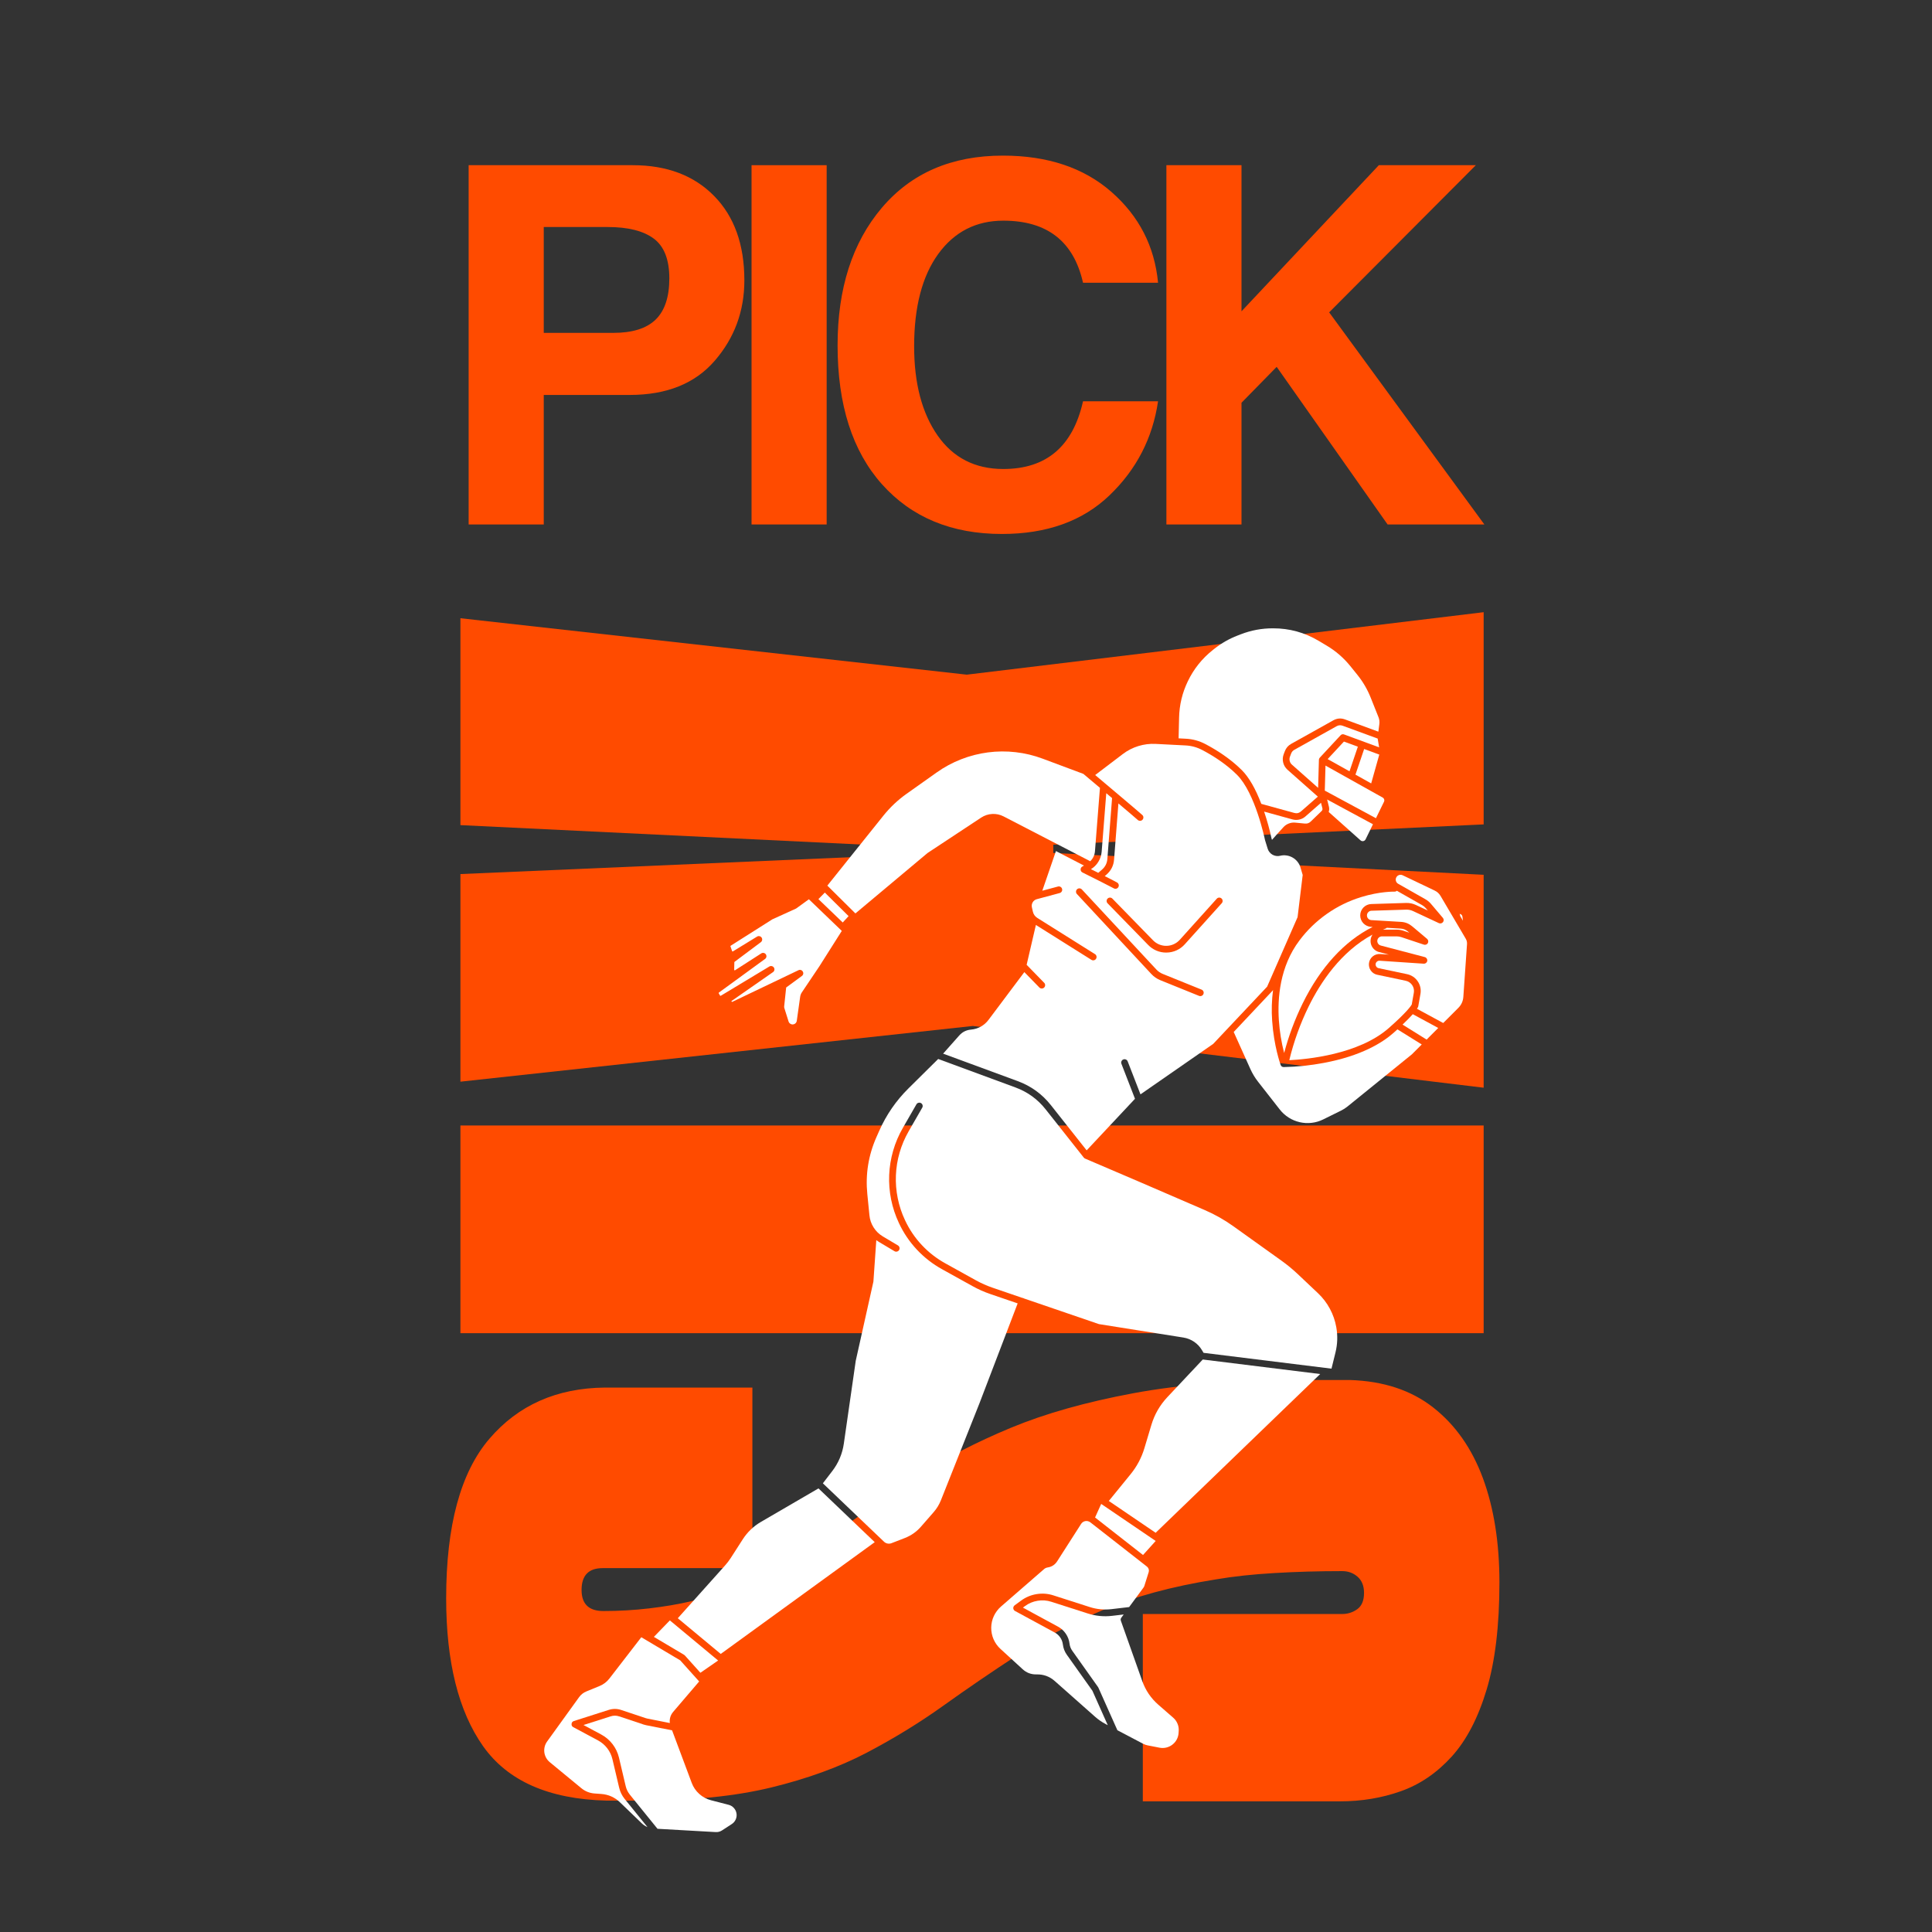 <svg version="1.0" preserveAspectRatio="xMidYMid meet" height="500" viewBox="0 0 375 375" zoomAndPan="magnify" width="500" xmlns:xlink="http://www.w3.org/1999/xlink" xmlns="http://www.w3.org/2000/svg"><rect x="0" y="0" width="375" height="375" fill="#333333" stroke="none"/><defs><g></g><clipPath id="cc4efdf12a"><path clip-rule="nonzero" d="M 105.195 317 L 136 317 L 136 355 L 105.195 355 Z M 105.195 317"></path></clipPath><clipPath id="ee110e0387"><path clip-rule="nonzero" d="M 113 333 L 143 333 L 143 355.953 L 113 355.953 Z M 113 333"></path></clipPath><clipPath id="72d05d46eb"><path clip-rule="nonzero" d="M 265 169 L 284.844 169 L 284.844 199 L 265 199 Z M 265 169"></path></clipPath><clipPath id="cb8ad2932f"><path clip-rule="nonzero" d="M 228 121.953 L 268 121.953 L 268 158 L 228 158 Z M 228 121.953"></path></clipPath></defs><g fill-opacity="1" fill="#ff4b00"><g transform="translate(287.976, 353.295)"><g><path d="M 3.062 -46.141 C 3.062 -37.773 2.234 -30.844 0.578 -25.344 C -1.078 -19.844 -3.336 -15.508 -6.203 -12.344 C -9.078 -9.176 -12.363 -6.938 -16.062 -5.625 C -19.758 -4.312 -23.703 -3.656 -27.891 -3.656 L -66.156 -3.656 L -66.156 -40.016 L -27.453 -40.016 C -26.379 -40.016 -25.406 -40.328 -24.531 -40.953 C -23.656 -41.586 -23.219 -42.641 -23.219 -44.109 C -23.219 -45.461 -23.629 -46.504 -24.453 -47.234 C -25.285 -47.973 -26.285 -48.344 -27.453 -48.344 C -32.023 -48.344 -36.406 -48.219 -40.594 -47.969 C -44.781 -47.727 -48.578 -47.316 -51.984 -46.734 C -60.555 -45.367 -67.906 -43.367 -74.031 -40.734 C -80.164 -38.109 -85.691 -35.188 -90.609 -31.969 C -95.523 -28.758 -100.297 -25.5 -104.922 -22.188 C -109.547 -18.883 -114.508 -15.844 -119.812 -13.062 C -125.125 -10.289 -131.285 -8.051 -138.297 -6.344 C -145.305 -4.645 -153.676 -3.797 -163.406 -3.797 L -170.281 -3.797 C -181.469 -4.086 -189.445 -7.613 -194.219 -14.375 C -198.988 -21.145 -201.375 -30.711 -201.375 -43.078 C -201.375 -57.191 -198.578 -67.508 -192.984 -74.031 C -187.391 -80.562 -179.914 -83.875 -170.562 -83.969 L -141.938 -83.969 L -141.938 -48.922 L -171 -48.922 C -173.727 -48.922 -175.094 -47.508 -175.094 -44.688 C -175.094 -41.957 -173.68 -40.594 -170.859 -40.594 C -167.836 -40.594 -164.867 -40.766 -161.953 -41.109 C -159.035 -41.453 -156.312 -41.914 -153.781 -42.5 C -147.738 -43.863 -142.332 -45.859 -137.562 -48.484 C -132.789 -51.109 -128.191 -54.023 -123.766 -57.234 C -119.336 -60.453 -114.566 -63.719 -109.453 -67.031 C -104.336 -70.344 -98.445 -73.383 -91.781 -76.156 C -85.113 -78.926 -77.176 -81.164 -67.969 -82.875 C -58.77 -84.582 -47.797 -85.438 -35.047 -85.438 L -26 -85.438 C -19.469 -85.238 -14.062 -83.457 -9.781 -80.094 C -5.5 -76.738 -2.285 -72.164 -0.141 -66.375 C 1.992 -60.582 3.062 -53.836 3.062 -46.141 Z M 3.062 -46.141"></path></g></g></g><g fill-opacity="1" fill="#ff4b00"><g transform="translate(287.976, 262.567)"><g><path d="M 0 -3.797 L -198.609 -3.797 L -198.609 -44.109 L 0 -44.109 Z M 0 -3.797"></path></g></g></g><g fill-opacity="1" fill="#ff4b00"><g transform="translate(287.976, 212.874)"><g><path d="M 0 -1.75 L -99.156 -13.734 L -198.609 -2.922 L -198.609 -43.219 L -114.047 -46.875 L -114.047 -48.625 L -198.609 -52.719 L -198.609 -92.875 L -100.328 -81.922 L 0 -94.047 L 0 -52.859 L -83.531 -48.922 L -83.531 -47.312 L 0 -43.078 Z M 0 -1.75"></path></g></g></g><path fill-rule="nonzero" fill-opacity="1" d="M 247.098 192.145 C 246.84 194.141 246.781 196.145 246.926 198.152 C 247.254 203 248.512 206.539 248.566 206.688 C 248.668 206.973 248.875 207.117 249.18 207.117 C 251.797 207.066 254.395 206.793 256.969 206.305 C 264.211 204.949 268.297 202.402 270.449 200.508 C 270.73 200.258 270.992 200.023 271.242 199.797 L 275.961 202.73 L 274.035 204.656 L 261.559 214.762 C 261.164 215.082 260.738 215.355 260.281 215.578 L 256.828 217.281 C 256.125 217.629 255.383 217.852 254.602 217.941 C 253.82 218.035 253.047 217.992 252.277 217.816 C 251.512 217.641 250.797 217.344 250.133 216.922 C 249.469 216.5 248.895 215.98 248.41 215.363 L 244.188 209.965 C 243.59 209.203 243.098 208.383 242.699 207.504 L 239.461 200.305 L 246.973 192.324 C 247.027 192.273 247.066 192.211 247.098 192.145 Z M 247.098 192.145" fill="#ffffff"></path><path fill-rule="nonzero" fill-opacity="1" d="M 276.906 201.785 L 272.234 198.875 C 273.137 198.023 273.77 197.359 274.219 196.852 L 279.16 199.527 Z M 276.906 201.785" fill="#ffffff"></path><path fill-rule="nonzero" fill-opacity="1" d="M 273.246 180.785 L 273.547 181.039 L 272.402 180.656 C 271.977 180.516 271.535 180.441 271.082 180.441 L 268.426 180.441 C 268.598 180.371 268.77 180.301 268.945 180.234 C 269.035 180.199 269.113 180.148 269.18 180.082 L 271.883 180.242 C 272.398 180.273 272.852 180.453 273.246 180.785 Z M 273.246 180.785" fill="#ffffff"></path><path fill-rule="nonzero" fill-opacity="1" d="M 267.316 189.199 L 272.84 190.363 C 273.098 190.418 273.336 190.516 273.555 190.664 C 273.773 190.809 273.957 190.992 274.105 191.211 C 274.254 191.43 274.355 191.668 274.41 191.926 C 274.465 192.184 274.469 192.441 274.422 192.703 L 274.02 194.977 C 273.887 195.215 273.113 196.418 269.586 199.527 C 263.703 204.715 253.551 205.621 250.25 205.781 C 251.125 202.16 252.379 198.68 254.016 195.336 C 256.32 190.66 260.262 184.719 266.414 181.398 C 266.312 181.543 266.23 181.699 266.168 181.867 C 266.105 182.031 266.062 182.203 266.043 182.379 C 266.02 182.555 266.02 182.73 266.039 182.906 C 266.059 183.082 266.102 183.254 266.16 183.422 C 266.223 183.586 266.305 183.742 266.402 183.891 C 266.504 184.039 266.617 184.172 266.75 184.289 C 266.879 184.41 267.023 184.512 267.18 184.594 C 267.336 184.68 267.5 184.746 267.672 184.789 L 269.582 185.289 L 267.871 185.176 C 267.617 185.16 267.363 185.191 267.117 185.27 C 266.871 185.348 266.648 185.465 266.449 185.629 C 266.25 185.793 266.086 185.984 265.961 186.211 C 265.836 186.434 265.754 186.676 265.719 186.93 C 265.684 187.184 265.695 187.438 265.758 187.688 C 265.816 187.938 265.922 188.168 266.07 188.379 C 266.219 188.59 266.398 188.77 266.613 188.91 C 266.832 189.051 267.062 189.148 267.316 189.203 Z M 267.316 189.199" fill="#ffffff"></path><path fill-rule="nonzero" fill-opacity="1" d="M 213.199 327.582 C 213.184 327.543 213.16 327.504 213.137 327.469 L 208.137 320.426 C 207.836 320.008 207.656 319.543 207.598 319.031 C 207.512 318.328 207.27 317.688 206.875 317.105 C 206.48 316.523 205.973 316.062 205.352 315.727 L 198.543 312.035 L 198.953 311.734 C 199.688 311.195 200.508 310.852 201.406 310.707 C 202.309 310.559 203.191 310.625 204.059 310.902 L 211.094 313.16 C 212.66 313.668 214.262 313.824 215.898 313.629 L 218.109 313.367 L 217.652 313.988 C 217.516 314.172 217.484 314.375 217.562 314.594 L 221.715 326.301 C 222.355 328.102 223.395 329.629 224.832 330.887 L 227.73 333.414 C 228.09 333.73 228.363 334.113 228.551 334.559 C 228.738 335 228.816 335.461 228.789 335.941 L 228.762 336.363 C 228.75 336.586 228.715 336.801 228.652 337.016 C 228.594 337.227 228.512 337.434 228.41 337.629 C 228.305 337.824 228.184 338.008 228.039 338.176 C 227.898 338.344 227.738 338.496 227.562 338.633 C 227.387 338.77 227.203 338.883 227 338.98 C 226.801 339.074 226.594 339.148 226.379 339.199 C 226.164 339.25 225.945 339.277 225.723 339.281 C 225.504 339.289 225.285 339.27 225.066 339.227 L 222.75 338.773 C 222.453 338.715 222.168 338.617 221.898 338.473 L 216.883 335.836 Z M 213.199 327.582" fill="#ffffff"></path><g clip-path="url(#cc4efdf12a)"><path fill-rule="nonzero" fill-opacity="1" d="M 135.707 326.371 L 130.68 332.254 C 130.141 332.887 129.918 333.613 130.012 334.441 L 125.66 333.578 C 125.551 333.555 125.441 333.527 125.336 333.492 L 120.602 331.914 C 119.781 331.637 118.957 331.633 118.133 331.898 L 111.391 334.051 C 111.117 334.137 110.969 334.324 110.941 334.613 C 110.914 334.898 111.027 335.109 111.281 335.246 L 116.074 337.812 C 116.777 338.191 117.375 338.695 117.863 339.332 C 118.352 339.965 118.684 340.672 118.871 341.449 L 120.18 346.996 C 120.371 347.801 120.727 348.527 121.246 349.172 L 125.676 354.637 C 125.258 354.461 124.883 354.215 124.559 353.898 L 120.352 349.844 C 119.332 348.855 118.113 348.312 116.695 348.207 L 115.41 348.113 C 114.441 348.043 113.582 347.699 112.832 347.082 L 106.707 342.035 C 106.418 341.797 106.184 341.512 106 341.184 C 105.82 340.855 105.707 340.508 105.656 340.137 C 105.609 339.762 105.633 339.395 105.723 339.031 C 105.816 338.668 105.969 338.336 106.188 338.031 L 112.387 329.438 C 112.758 328.918 113.238 328.539 113.828 328.301 L 116.379 327.254 C 117.148 326.938 117.785 326.449 118.293 325.793 L 124.477 317.785 L 132.031 322.273 Z M 135.707 326.371" fill="#ffffff"></path></g><path fill-rule="nonzero" fill-opacity="1" d="M 222.629 304.078 C 222.789 304.207 222.898 304.367 222.961 304.562 C 223.02 304.754 223.02 304.949 222.961 305.145 L 222.117 307.828 C 222.086 307.934 222.035 308.027 221.973 308.117 L 219.164 311.93 L 215.746 312.332 C 214.297 312.504 212.879 312.367 211.492 311.918 L 204.457 309.66 C 203.391 309.316 202.305 309.238 201.195 309.418 C 200.09 309.598 199.086 310.02 198.18 310.684 L 196.941 311.594 C 196.852 311.66 196.785 311.742 196.738 311.844 C 196.688 311.945 196.668 312.051 196.676 312.164 C 196.684 312.273 196.719 312.379 196.781 312.473 C 196.84 312.566 196.918 312.641 197.016 312.691 L 204.73 316.875 C 205.164 317.109 205.52 317.43 205.797 317.84 C 206.074 318.246 206.242 318.695 206.301 319.184 C 206.387 319.918 206.645 320.582 207.07 321.184 L 212.035 328.172 L 215.016 334.855 L 214.621 334.648 C 213.871 334.254 213.176 333.773 212.543 333.211 L 204.742 326.301 C 203.738 325.406 202.562 324.973 201.219 325 L 201.164 325 C 200.137 325.02 199.242 324.684 198.488 323.988 L 194.188 320.051 C 193.898 319.789 193.645 319.5 193.418 319.184 C 193.191 318.867 193.004 318.531 192.848 318.176 C 192.695 317.82 192.578 317.449 192.504 317.07 C 192.426 316.688 192.391 316.305 192.395 315.914 C 192.402 315.527 192.445 315.145 192.531 314.766 C 192.617 314.387 192.742 314.02 192.906 313.668 C 193.07 313.316 193.27 312.984 193.504 312.676 C 193.734 312.363 194 312.082 194.293 311.828 L 202.648 304.566 C 202.848 304.391 203.082 304.285 203.348 304.242 C 204.148 304.121 204.766 303.715 205.203 303.035 L 209.84 295.793 C 209.934 295.645 210.051 295.523 210.195 295.43 C 210.34 295.332 210.5 295.27 210.668 295.242 C 210.84 295.211 211.012 295.219 211.18 295.262 C 211.348 295.305 211.5 295.379 211.637 295.484 Z M 222.629 304.078" fill="#ffffff"></path><g clip-path="url(#ee110e0387)"><path fill-rule="nonzero" fill-opacity="1" d="M 122.258 348.348 C 121.863 347.859 121.594 347.309 121.449 346.695 L 120.141 341.148 C 119.91 340.191 119.496 339.316 118.895 338.535 C 118.293 337.754 117.559 337.129 116.688 336.664 L 113.258 334.824 L 118.527 333.141 C 119.082 332.965 119.637 332.965 120.188 333.152 L 124.922 334.73 C 125.082 334.781 125.242 334.824 125.406 334.859 L 130.449 335.855 L 134.262 346.055 C 134.574 346.887 135.062 347.605 135.723 348.199 C 136.387 348.797 137.148 349.207 138.012 349.43 L 141.426 350.312 C 141.824 350.414 142.16 350.617 142.438 350.922 C 142.715 351.223 142.887 351.578 142.953 351.984 C 143.02 352.387 142.969 352.777 142.801 353.152 C 142.637 353.531 142.379 353.828 142.035 354.051 L 140.152 355.277 C 139.773 355.523 139.359 355.633 138.906 355.605 L 127.617 354.965 Z M 122.258 348.348" fill="#ffffff"></path></g><path fill-rule="nonzero" fill-opacity="1" d="M 224.316 299.098 L 221.859 301.824 L 212.551 294.543 L 213.742 291.91 Z M 224.316 299.098" fill="#ffffff"></path><path fill-rule="nonzero" fill-opacity="1" d="M 256.25 266.699 L 224.309 297.512 L 215.219 291.336 L 219.418 286.18 C 220.672 284.648 221.582 282.934 222.145 281.035 L 223.477 276.59 C 224.09 274.535 225.133 272.73 226.602 271.164 L 233.457 263.879 Z M 256.25 266.699" fill="#ffffff"></path><path fill-rule="nonzero" fill-opacity="1" d="M 135.949 324.684 L 132.934 321.328 C 132.891 321.277 132.84 321.234 132.781 321.199 L 126.918 317.719 L 130.02 314.516 L 139.387 322.305 Z M 135.949 324.684" fill="#ffffff"></path><path fill-rule="nonzero" fill-opacity="1" d="M 169.785 299.332 L 139.895 321.027 L 131.559 314.098 L 140.715 303.875 C 141.133 303.41 141.508 302.914 141.848 302.391 L 144.172 298.773 C 145.078 297.367 146.254 296.246 147.695 295.402 L 158.867 288.898 Z M 169.785 299.332" fill="#ffffff"></path><path fill-rule="nonzero" fill-opacity="1" d="M 276.027 175.68 C 276.305 175.836 276.543 176.035 276.75 176.277 L 277.137 176.734 L 274.824 175.656 C 274.215 175.371 273.578 175.242 272.91 175.262 L 266.164 175.473 C 265.879 175.48 265.605 175.543 265.344 175.656 C 265.086 175.77 264.855 175.93 264.652 176.133 C 264.453 176.336 264.301 176.57 264.188 176.832 C 264.078 177.094 264.023 177.371 264.02 177.656 C 264.016 177.941 264.062 178.215 264.168 178.48 C 264.27 178.746 264.418 178.984 264.609 179.195 C 264.805 179.402 265.031 179.566 265.289 179.688 C 265.547 179.812 265.816 179.879 266.102 179.898 L 266.434 179.918 C 260.965 182.656 256.289 187.75 252.832 194.789 C 251.324 197.871 250.129 201.07 249.25 204.387 C 248.715 202.297 248.371 200.18 248.227 198.027 C 247.941 193.762 248.402 187.609 252.211 182.551 C 253.711 180.547 255.484 178.828 257.531 177.391 C 259.578 175.949 261.797 174.863 264.191 174.125 C 267.848 172.992 270.641 173.066 270.668 173.066 C 270.844 173.07 270.996 173.016 271.129 172.898 Z M 276.027 175.68" fill="#ffffff"></path><path fill-rule="nonzero" fill-opacity="1" d="M 246.793 162.695 C 246.418 160.965 245.949 159.262 245.383 157.586 C 245.375 157.57 245.367 157.551 245.363 157.531 L 250.867 159.047 C 251.312 159.168 251.758 159.18 252.203 159.074 C 252.652 158.973 253.047 158.77 253.391 158.465 L 256.406 155.82 L 256.676 156.887 C 256.727 157.094 256.676 157.27 256.523 157.418 L 254.414 159.461 C 254.098 159.766 253.723 159.898 253.285 159.855 L 251.395 159.672 C 250.969 159.633 250.555 159.688 250.156 159.844 C 249.754 159.996 249.41 160.23 249.121 160.543 C 248.031 161.73 247.336 162.504 246.891 163.02 Z M 246.793 162.695" fill="#ffffff"></path><path fill-rule="nonzero" fill-opacity="1" d="M 257.941 156.57 L 257.594 155.184 L 266.492 159.988 L 265.062 162.914 C 265.016 163.004 264.957 163.078 264.879 163.137 C 264.801 163.199 264.711 163.238 264.613 163.258 C 264.52 163.277 264.422 163.273 264.328 163.246 C 264.23 163.219 264.148 163.176 264.074 163.109 L 257.898 157.602 C 258.016 157.262 258.027 156.918 257.941 156.57 Z M 257.941 156.57" fill="#ffffff"></path><path fill-rule="nonzero" fill-opacity="1" d="M 245.949 191.512 L 235.484 202.617 L 221.367 212.414 L 218.883 206.012 C 218.82 205.844 218.703 205.723 218.539 205.652 C 218.375 205.578 218.207 205.574 218.039 205.641 C 217.871 205.703 217.75 205.82 217.68 205.984 C 217.605 206.148 217.602 206.316 217.668 206.484 L 220.301 213.273 L 210.918 223.285 L 203.992 214.527 C 202.281 212.359 200.129 210.801 197.539 209.844 L 183.059 204.512 L 186.184 200.992 C 186.793 200.305 187.555 199.922 188.469 199.848 C 189.141 199.789 189.773 199.598 190.367 199.27 C 190.957 198.941 191.457 198.508 191.863 197.965 L 198.824 188.684 L 201.742 191.676 C 201.867 191.801 202.02 191.867 202.199 191.871 C 202.383 191.871 202.535 191.809 202.664 191.684 C 202.793 191.559 202.859 191.406 202.859 191.227 C 202.863 191.047 202.801 190.891 202.676 190.762 L 199.27 187.27 L 201.066 179.535 L 211.84 186.301 C 211.992 186.398 212.156 186.426 212.332 186.387 C 212.512 186.348 212.645 186.25 212.742 186.098 C 212.84 185.945 212.867 185.777 212.824 185.602 C 212.785 185.426 212.688 185.289 212.535 185.195 L 201.352 178.176 C 200.891 177.883 200.598 177.473 200.477 176.941 L 200.289 176.105 C 200.254 175.938 200.246 175.77 200.273 175.602 C 200.301 175.43 200.359 175.273 200.449 175.125 C 200.535 174.98 200.648 174.855 200.789 174.75 C 200.926 174.648 201.074 174.574 201.242 174.531 L 205.691 173.336 C 205.867 173.285 205.996 173.184 206.086 173.027 C 206.176 172.875 206.195 172.711 206.148 172.535 C 206.102 172.363 206.004 172.23 205.848 172.141 C 205.691 172.051 205.527 172.027 205.355 172.074 L 202.309 172.891 L 204.957 165.191 L 210.395 168.004 L 210.066 168.203 C 209.844 168.336 209.742 168.531 209.75 168.789 C 209.762 169.047 209.883 169.23 210.113 169.348 C 212.297 170.438 215.867 172.234 216.152 172.41 C 216.258 172.48 216.379 172.516 216.508 172.516 C 216.652 172.516 216.781 172.473 216.898 172.387 C 217.012 172.301 217.094 172.188 217.133 172.051 C 217.176 171.91 217.172 171.773 217.121 171.641 C 217.07 171.504 216.984 171.395 216.867 171.316 C 216.727 171.223 215.676 170.684 214.43 170.055 L 214.738 169.789 C 215.652 169.004 216.152 168.016 216.242 166.816 L 217.082 155.945 C 219.105 157.656 220.66 158.977 220.816 159.133 C 220.945 159.258 221.098 159.324 221.277 159.32 C 221.457 159.32 221.613 159.258 221.738 159.129 C 221.867 159.004 221.93 158.848 221.93 158.668 C 221.93 158.488 221.867 158.336 221.738 158.207 C 221.426 157.895 215.516 152.91 212.574 150.434 L 217.941 146.355 C 218.855 145.664 219.859 145.148 220.953 144.809 C 222.051 144.473 223.168 144.332 224.312 144.391 L 230.109 144.688 C 231.266 144.746 232.355 145.047 233.379 145.59 C 235.234 146.566 237.906 148.195 240.113 150.402 C 243.656 153.945 245.504 162.895 245.52 162.984 C 245.523 163.008 245.531 163.027 245.535 163.047 L 246.051 164.723 C 246.125 164.973 246.242 165.195 246.406 165.398 C 246.566 165.602 246.762 165.766 246.984 165.895 C 247.211 166.023 247.449 166.105 247.707 166.141 C 247.965 166.18 248.219 166.168 248.469 166.105 C 248.883 166.004 249.301 165.984 249.723 166.047 C 250.141 166.105 250.535 166.242 250.906 166.457 C 251.273 166.668 251.59 166.941 251.852 167.277 C 252.117 167.609 252.309 167.98 252.426 168.391 L 252.852 169.828 L 251.859 178.02 Z M 209.988 172.641 C 209.863 172.508 209.715 172.438 209.531 172.43 C 209.352 172.422 209.195 172.48 209.062 172.602 C 208.93 172.727 208.859 172.879 208.855 173.059 C 208.848 173.242 208.906 173.398 209.031 173.531 L 223.477 189.059 C 223.969 189.586 224.547 189.984 225.215 190.254 L 232.734 193.297 C 232.902 193.363 233.07 193.363 233.234 193.293 C 233.402 193.223 233.52 193.102 233.586 192.934 C 233.652 192.77 233.652 192.602 233.582 192.438 C 233.512 192.27 233.391 192.152 233.227 192.086 L 225.703 189.043 C 225.215 188.844 224.793 188.555 224.434 188.168 Z M 237.094 174.391 C 236.961 174.27 236.801 174.215 236.621 174.223 C 236.441 174.234 236.293 174.305 236.172 174.441 L 229 182.41 C 228.836 182.59 228.656 182.754 228.461 182.898 C 228.262 183.043 228.055 183.164 227.832 183.266 C 227.613 183.367 227.383 183.445 227.145 183.5 C 226.91 183.555 226.668 183.582 226.426 183.586 C 226.18 183.594 225.941 183.574 225.699 183.527 C 225.461 183.484 225.23 183.414 225.004 183.324 C 224.777 183.23 224.566 183.117 224.363 182.98 C 224.16 182.844 223.977 182.688 223.805 182.516 L 215.914 174.422 C 215.789 174.293 215.637 174.227 215.457 174.223 C 215.277 174.223 215.121 174.281 214.992 174.41 C 214.863 174.535 214.797 174.688 214.797 174.867 C 214.793 175.047 214.855 175.203 214.98 175.332 L 222.871 183.426 C 223.328 183.895 223.855 184.258 224.461 184.516 C 225.062 184.77 225.695 184.895 226.348 184.895 C 226.383 184.895 226.418 184.895 226.449 184.891 C 227.125 184.883 227.766 184.734 228.379 184.457 C 228.988 184.176 229.52 183.785 229.969 183.281 L 237.141 175.312 C 237.262 175.18 237.316 175.023 237.309 174.84 C 237.301 174.66 237.227 174.512 237.094 174.391 Z M 237.094 174.391" fill="#ffffff"></path><path fill-rule="nonzero" fill-opacity="1" d="M 283.402 177.688 L 283.324 177.383 C 283.465 177.398 283.582 177.457 283.684 177.559 C 283.781 177.656 283.84 177.777 283.855 177.918 L 283.957 178.715 L 283.418 177.801 C 283.418 177.766 283.41 177.727 283.402 177.688 Z M 283.402 177.688" fill="#ffffff"></path><g clip-path="url(#72d05d46eb)"><path fill-rule="nonzero" fill-opacity="1" d="M 284.746 183.254 L 284.035 193.48 C 283.977 194.324 283.648 195.043 283.047 195.645 L 280.125 198.566 L 275.035 195.809 C 275.125 195.68 275.203 195.539 275.262 195.395 C 275.273 195.359 275.281 195.328 275.289 195.293 L 275.707 192.926 C 275.781 192.5 275.777 192.074 275.688 191.652 C 275.598 191.227 275.43 190.836 275.188 190.48 C 274.945 190.121 274.645 189.82 274.285 189.578 C 273.926 189.34 273.535 189.176 273.109 189.086 L 267.582 187.922 C 267.414 187.887 267.277 187.801 267.168 187.668 C 267.059 187.535 267.004 187.379 267.004 187.207 C 267.004 186.996 267.078 186.816 267.234 186.672 C 267.391 186.527 267.57 186.461 267.785 186.477 L 276.34 187.051 C 276.508 187.062 276.656 187.016 276.789 186.914 C 276.918 186.809 277 186.672 277.027 186.508 C 277.055 186.34 277.02 186.188 276.93 186.047 C 276.836 185.906 276.711 185.812 276.547 185.77 L 268.004 183.527 C 267.824 183.48 267.676 183.387 267.555 183.25 C 267.434 183.113 267.359 182.957 267.336 182.773 C 267.32 182.645 267.328 182.52 267.367 182.395 C 267.402 182.27 267.465 182.156 267.551 182.059 C 267.637 181.961 267.738 181.883 267.855 181.828 C 267.977 181.773 268.102 181.746 268.23 181.746 L 271.082 181.746 C 271.395 181.746 271.695 181.797 271.992 181.895 L 276.367 183.352 C 276.516 183.402 276.664 183.398 276.809 183.344 C 276.957 183.285 277.066 183.191 277.145 183.055 C 277.219 182.918 277.246 182.773 277.215 182.617 C 277.188 182.465 277.113 182.336 276.996 182.234 L 274.086 179.785 C 273.469 179.27 272.762 178.988 271.961 178.938 L 266.18 178.594 C 265.938 178.578 265.73 178.48 265.566 178.305 C 265.402 178.125 265.32 177.914 265.324 177.672 C 265.328 177.43 265.414 177.219 265.586 177.047 C 265.754 176.875 265.961 176.781 266.203 176.773 L 272.949 176.562 C 273.41 176.551 273.852 176.641 274.27 176.836 L 279.289 179.18 C 279.426 179.242 279.57 179.258 279.719 179.219 C 279.871 179.184 279.992 179.105 280.082 178.98 C 280.176 178.859 280.223 178.723 280.219 178.57 C 280.215 178.418 280.16 178.281 280.062 178.164 L 277.746 175.434 C 277.441 175.074 277.082 174.777 276.668 174.543 L 271.395 171.547 C 271.172 171.426 271.027 171.242 270.953 171 C 270.883 170.758 270.902 170.523 271.02 170.301 C 271.137 170.074 271.316 169.922 271.559 169.844 C 271.797 169.766 272.031 169.781 272.258 169.891 L 278.457 172.852 C 278.953 173.086 279.34 173.441 279.617 173.914 L 284.5 182.203 C 284.691 182.527 284.773 182.879 284.746 183.254 Z M 284.746 183.254" fill="#ffffff"></path></g><path fill-rule="nonzero" fill-opacity="1" d="M 212.531 165.219 C 212.469 165.98 212.164 166.633 211.617 167.168 L 194.797 158.465 C 194.102 158.109 193.367 157.949 192.59 157.992 C 191.812 158.031 191.098 158.27 190.445 158.695 L 180.074 165.543 C 180.055 165.555 180.035 165.57 180.016 165.586 L 166.035 177.297 L 160.586 171.898 L 171.477 158.305 C 172.773 156.691 174.266 155.285 175.953 154.086 L 181.812 149.934 C 183.285 148.887 184.867 148.035 186.547 147.379 C 188.23 146.719 189.969 146.273 191.762 146.039 C 193.555 145.805 195.348 145.793 197.145 146 C 198.941 146.203 200.684 146.625 202.379 147.258 L 210.281 150.211 C 211.273 151.047 212.383 151.98 213.5 152.922 Z M 212.531 165.219" fill="#ffffff"></path><path fill-rule="nonzero" fill-opacity="1" d="M 213.832 165.32 L 214.727 153.961 L 215.855 154.91 C 215.855 154.91 215.852 154.914 215.852 154.918 L 214.938 166.715 C 214.875 167.555 214.523 168.25 213.887 168.801 L 213.168 169.418 C 212.676 169.172 212.191 168.93 211.75 168.707 C 212.348 168.344 212.832 167.859 213.195 167.266 C 213.562 166.668 213.773 166.02 213.832 165.32 Z M 213.832 165.32" fill="#ffffff"></path><path fill-rule="nonzero" fill-opacity="1" d="M 164.711 177.82 L 163.574 179.055 L 158.852 174.516 L 160.098 173.246 Z M 164.711 177.82" fill="#ffffff"></path><path fill-rule="nonzero" fill-opacity="1" d="M 197.09 211.07 C 199.449 211.938 201.41 213.359 202.969 215.336 L 210.363 224.688 C 210.367 224.695 210.375 224.703 210.383 224.707 C 210.398 224.73 210.418 224.746 210.438 224.766 C 210.453 224.777 210.465 224.789 210.48 224.801 C 210.5 224.816 210.523 224.832 210.543 224.844 C 210.562 224.855 210.578 224.863 210.598 224.875 C 210.605 224.875 210.609 224.883 210.617 224.883 L 221.266 229.441 L 233.828 234.867 C 235.797 235.715 237.652 236.766 239.395 238.012 L 248.719 244.684 C 249.824 245.477 250.871 246.336 251.863 247.27 L 255.836 251.023 C 256.758 251.898 257.523 252.898 258.125 254.02 C 258.73 255.141 259.145 256.328 259.367 257.582 L 259.379 257.648 C 259.664 259.281 259.613 260.902 259.215 262.512 L 258.441 265.656 L 233.605 262.582 L 233.305 262.074 C 232.918 261.414 232.41 260.871 231.777 260.441 C 231.145 260.012 230.453 259.738 229.699 259.617 L 213.301 257.008 L 198.758 252.031 C 198.66 251.961 198.551 251.922 198.426 251.918 L 192.652 249.941 C 191.539 249.562 190.469 249.086 189.438 248.516 L 183.492 245.219 C 181.781 244.273 180.254 243.086 178.918 241.66 C 177.582 240.23 176.5 238.633 175.672 236.859 L 175.652 236.816 C 175.012 235.461 174.547 234.047 174.25 232.578 C 173.953 231.105 173.832 229.621 173.895 228.121 C 173.957 226.625 174.195 225.152 174.613 223.711 C 175.031 222.273 175.613 220.902 176.359 219.602 L 179.004 215.004 C 179.094 214.848 179.117 214.684 179.07 214.508 C 179.023 214.336 178.922 214.203 178.766 214.113 C 178.609 214.023 178.445 214.004 178.27 214.051 C 178.098 214.098 177.965 214.195 177.875 214.352 L 175.23 218.949 C 174.43 220.34 173.805 221.809 173.359 223.352 C 172.914 224.891 172.656 226.465 172.59 228.07 C 172.523 229.672 172.652 231.262 172.969 232.836 C 173.289 234.41 173.789 235.922 174.473 237.375 L 174.492 237.418 C 175.379 239.312 176.535 241.023 177.965 242.551 C 179.395 244.078 181.027 245.348 182.859 246.359 L 188.805 249.656 C 189.902 250.266 191.043 250.77 192.23 251.176 L 197.527 252.988 L 190.105 272.398 L 182.629 291.203 C 182.293 292.047 181.824 292.816 181.227 293.5 L 178.758 296.328 C 177.895 297.316 176.852 298.051 175.629 298.527 L 173.027 299.535 C 172.781 299.629 172.527 299.652 172.266 299.598 C 172.008 299.547 171.781 299.43 171.586 299.246 L 159.719 287.91 L 161.535 285.543 C 162.754 283.953 163.504 282.172 163.789 280.195 L 166.098 264.133 L 169.516 248.812 C 169.523 248.781 169.527 248.75 169.531 248.715 L 170.09 240.707 C 170.281 240.852 170.48 240.988 170.688 241.109 L 173.621 242.859 C 173.773 242.949 173.941 242.973 174.113 242.926 C 174.289 242.883 174.422 242.785 174.512 242.629 C 174.605 242.477 174.629 242.312 174.586 242.137 C 174.543 241.961 174.441 241.828 174.289 241.734 L 171.355 239.988 C 170.625 239.551 170.027 238.973 169.57 238.25 C 169.113 237.531 168.84 236.746 168.758 235.898 L 168.344 231.75 C 167.965 227.914 168.559 224.234 170.117 220.711 L 170.66 219.488 C 172.039 216.375 173.938 213.621 176.363 211.227 L 182.102 205.547 Z M 197.09 211.07" fill="#ffffff"></path><path fill-rule="nonzero" fill-opacity="1" d="M 257.141 153.457 L 257.277 148.598 L 268.367 154.801 C 268.516 154.883 268.613 155.004 268.664 155.164 C 268.715 155.324 268.703 155.48 268.629 155.629 L 267.07 158.816 Z M 257.141 153.457" fill="#ffffff"></path><path fill-rule="nonzero" fill-opacity="1" d="M 159.039 187.559 L 155.652 192.598 C 155.469 192.867 155.355 193.164 155.309 193.488 L 154.656 198.133 C 154.629 198.324 154.547 198.484 154.406 198.617 C 154.27 198.746 154.102 198.82 153.91 198.836 C 153.719 198.852 153.543 198.809 153.387 198.699 C 153.227 198.594 153.117 198.449 153.059 198.266 L 152.242 195.668 C 152.207 195.559 152.195 195.449 152.207 195.336 L 152.594 191.672 L 155.648 189.43 C 155.785 189.332 155.871 189.199 155.902 189.035 C 155.938 188.867 155.91 188.715 155.824 188.57 C 155.738 188.426 155.613 188.328 155.453 188.281 C 155.293 188.23 155.133 188.242 154.984 188.316 L 142.148 194.453 C 142.105 194.473 142.066 194.469 142.031 194.438 C 141.953 194.375 141.957 194.316 142.039 194.262 L 150.035 188.691 C 150.18 188.594 150.27 188.457 150.305 188.285 C 150.336 188.109 150.309 187.949 150.211 187.801 C 150.113 187.656 149.98 187.562 149.809 187.523 C 149.637 187.48 149.477 187.508 149.328 187.598 L 139.91 193.273 C 139.844 193.312 139.793 193.301 139.758 193.234 L 139.508 192.805 C 139.473 192.746 139.484 192.699 139.539 192.656 L 148.484 186.137 C 148.633 186.035 148.723 185.898 148.754 185.723 C 148.785 185.547 148.75 185.383 148.648 185.234 C 148.547 185.09 148.41 184.996 148.234 184.965 C 148.059 184.93 147.898 184.961 147.75 185.062 L 142.676 188.324 C 142.637 188.348 142.602 188.352 142.562 188.328 C 142.523 188.305 142.504 188.273 142.504 188.23 L 142.535 186.777 C 142.535 186.742 142.551 186.711 142.578 186.691 L 147.68 182.875 C 147.816 182.77 147.902 182.629 147.93 182.461 C 147.961 182.289 147.926 182.129 147.828 181.984 C 147.73 181.84 147.594 181.75 147.426 181.715 C 147.254 181.676 147.094 181.703 146.945 181.793 L 142.262 184.66 C 142.18 184.707 142.125 184.688 142.098 184.598 L 141.785 183.695 C 141.766 183.637 141.781 183.594 141.832 183.562 L 149.906 178.445 L 154.484 176.363 C 154.523 176.344 154.559 176.32 154.594 176.297 L 157.004 174.547 L 163.391 180.688 Z M 159.039 187.559" fill="#ffffff"></path><path fill-rule="nonzero" fill-opacity="1" d="M 264.781 145.383 L 267.719 146.465 L 266.145 152.062 L 263.094 150.355 Z M 264.781 145.383" fill="#ffffff"></path><g clip-path="url(#cb8ad2932f)"><path fill-rule="nonzero" fill-opacity="1" d="M 267.539 142.016 L 261.055 139.637 C 260.273 139.352 259.523 139.414 258.797 139.816 L 250.605 144.391 C 250.027 144.715 249.625 145.184 249.391 145.801 L 249.16 146.41 C 248.965 146.938 248.934 147.473 249.066 148.02 C 249.203 148.566 249.48 149.027 249.898 149.402 L 255.793 154.625 L 252.531 157.484 C 252.148 157.824 251.707 157.926 251.215 157.789 L 244.82 156.031 C 243.691 153.066 242.418 150.863 241.035 149.48 C 238.711 147.156 235.922 145.457 233.988 144.438 C 232.797 143.805 231.523 143.453 230.176 143.387 L 228.766 143.312 L 228.859 139.301 C 228.914 136.82 229.48 134.465 230.559 132.23 C 231.711 129.832 233.332 127.809 235.422 126.152 L 235.715 125.922 C 237.086 124.836 238.59 123.98 240.223 123.352 L 240.863 123.105 C 242.859 122.336 244.926 121.953 247.062 121.957 L 247.117 121.957 C 250.281 121.957 253.219 122.762 255.938 124.379 L 257.488 125.301 C 259.266 126.355 260.801 127.688 262.102 129.293 L 263.453 130.969 C 264.547 132.324 265.418 133.812 266.062 135.438 L 267.566 139.207 C 267.734 139.637 267.789 140.078 267.73 140.535 Z M 267.539 142.016" fill="#ffffff"></path></g><path fill-rule="nonzero" fill-opacity="1" d="M 250.379 146.871 L 250.609 146.262 C 250.73 145.941 250.941 145.695 251.242 145.531 L 259.434 140.957 C 259.809 140.746 260.199 140.715 260.605 140.863 L 267.406 143.355 L 267.688 145.062 L 260.902 142.562 C 260.629 142.461 260.395 142.516 260.195 142.73 L 256.176 147.059 C 256.172 147.062 256.172 147.066 256.168 147.07 C 256.156 147.082 256.148 147.094 256.141 147.109 C 256.121 147.129 256.109 147.148 256.094 147.172 C 256.09 147.176 256.086 147.18 256.086 147.184 C 256.078 147.195 256.074 147.207 256.07 147.215 C 256.059 147.238 256.051 147.262 256.043 147.285 C 256.035 147.301 256.031 147.32 256.023 147.336 C 256.02 147.359 256.016 147.379 256.012 147.402 C 256.008 147.422 256.004 147.438 256.004 147.457 C 256.004 147.469 256 147.477 256 147.484 L 255.848 152.926 L 250.766 148.422 C 250.547 148.227 250.402 147.988 250.332 147.703 C 250.262 147.422 250.277 147.145 250.379 146.871 Z M 250.379 146.871" fill="#ffffff"></path><path fill-rule="nonzero" fill-opacity="1" d="M 260.855 143.938 L 263.559 144.93 L 261.938 149.711 L 257.695 147.34 Z M 260.855 143.938" fill="#ffffff"></path><g fill-opacity="1" fill="#ff4b00"><g transform="translate(83.855, 101.799)"><g><path d="M 35.203 -37.188 C 38.898 -37.188 41.633 -38.047 43.406 -39.766 C 45.176 -41.492 46.062 -44.16 46.062 -47.766 C 46.062 -51.41 45.055 -53.984 43.047 -55.484 C 41.035 -56.984 38.055 -57.734 34.109 -57.734 L 21.688 -57.734 L 21.688 -37.188 Z M 21.688 0 L 7.109 0 L 7.109 -69.734 L 38.953 -69.734 C 45.586 -69.734 50.859 -67.738 54.766 -63.75 C 58.672 -59.77 60.625 -54.316 60.625 -47.391 C 60.625 -41.41 58.707 -36.207 54.875 -31.781 C 51.051 -27.352 45.551 -25.141 38.375 -25.141 L 21.688 -25.141 Z M 21.688 0"></path></g></g></g><g fill-opacity="1" fill="#ff4b00"><g transform="translate(138.765, 101.799)"><g><path d="M 21.688 0 L 7.109 0 L 7.109 -69.734 L 21.688 -69.734 Z M 21.688 0"></path></g></g></g><g fill-opacity="1" fill="#ff4b00"><g transform="translate(158.308, 101.799)"><g><path d="M 51.906 -46.922 C 50.094 -54.953 44.938 -58.969 36.438 -58.969 C 31.156 -58.969 26.945 -56.816 23.812 -52.516 C 20.688 -48.211 19.125 -42.234 19.125 -34.578 C 19.125 -27.398 20.641 -21.633 23.672 -17.281 C 26.703 -12.938 30.957 -10.766 36.438 -10.766 C 44.781 -10.766 49.938 -15.145 51.906 -23.906 L 66.469 -23.906 C 65.414 -16.758 62.281 -10.68 57.062 -5.672 C 51.852 -0.66 44.883 1.844 36.156 1.844 C 26.406 1.844 18.648 -1.367 12.891 -7.797 C 7.141 -14.234 4.266 -23.223 4.266 -34.766 C 4.266 -45.805 7.125 -54.703 12.844 -61.453 C 18.57 -68.211 26.406 -71.594 36.344 -71.594 C 45.039 -71.594 52.066 -69.242 57.422 -64.547 C 62.785 -59.848 65.801 -53.973 66.469 -46.922 Z M 51.906 -46.922"></path></g></g></g><g fill-opacity="1" fill="#ff4b00"><g transform="translate(219.286, 101.799)"><g><path d="M 21.688 0 L 7.109 0 L 7.109 -69.734 L 21.688 -69.734 L 21.688 -41.375 L 48.344 -69.734 L 67.172 -69.734 L 38.703 -41.172 L 68.828 0 L 50.047 0 L 28.516 -30.594 L 21.688 -23.625 Z M 21.688 0"></path></g></g></g></svg>